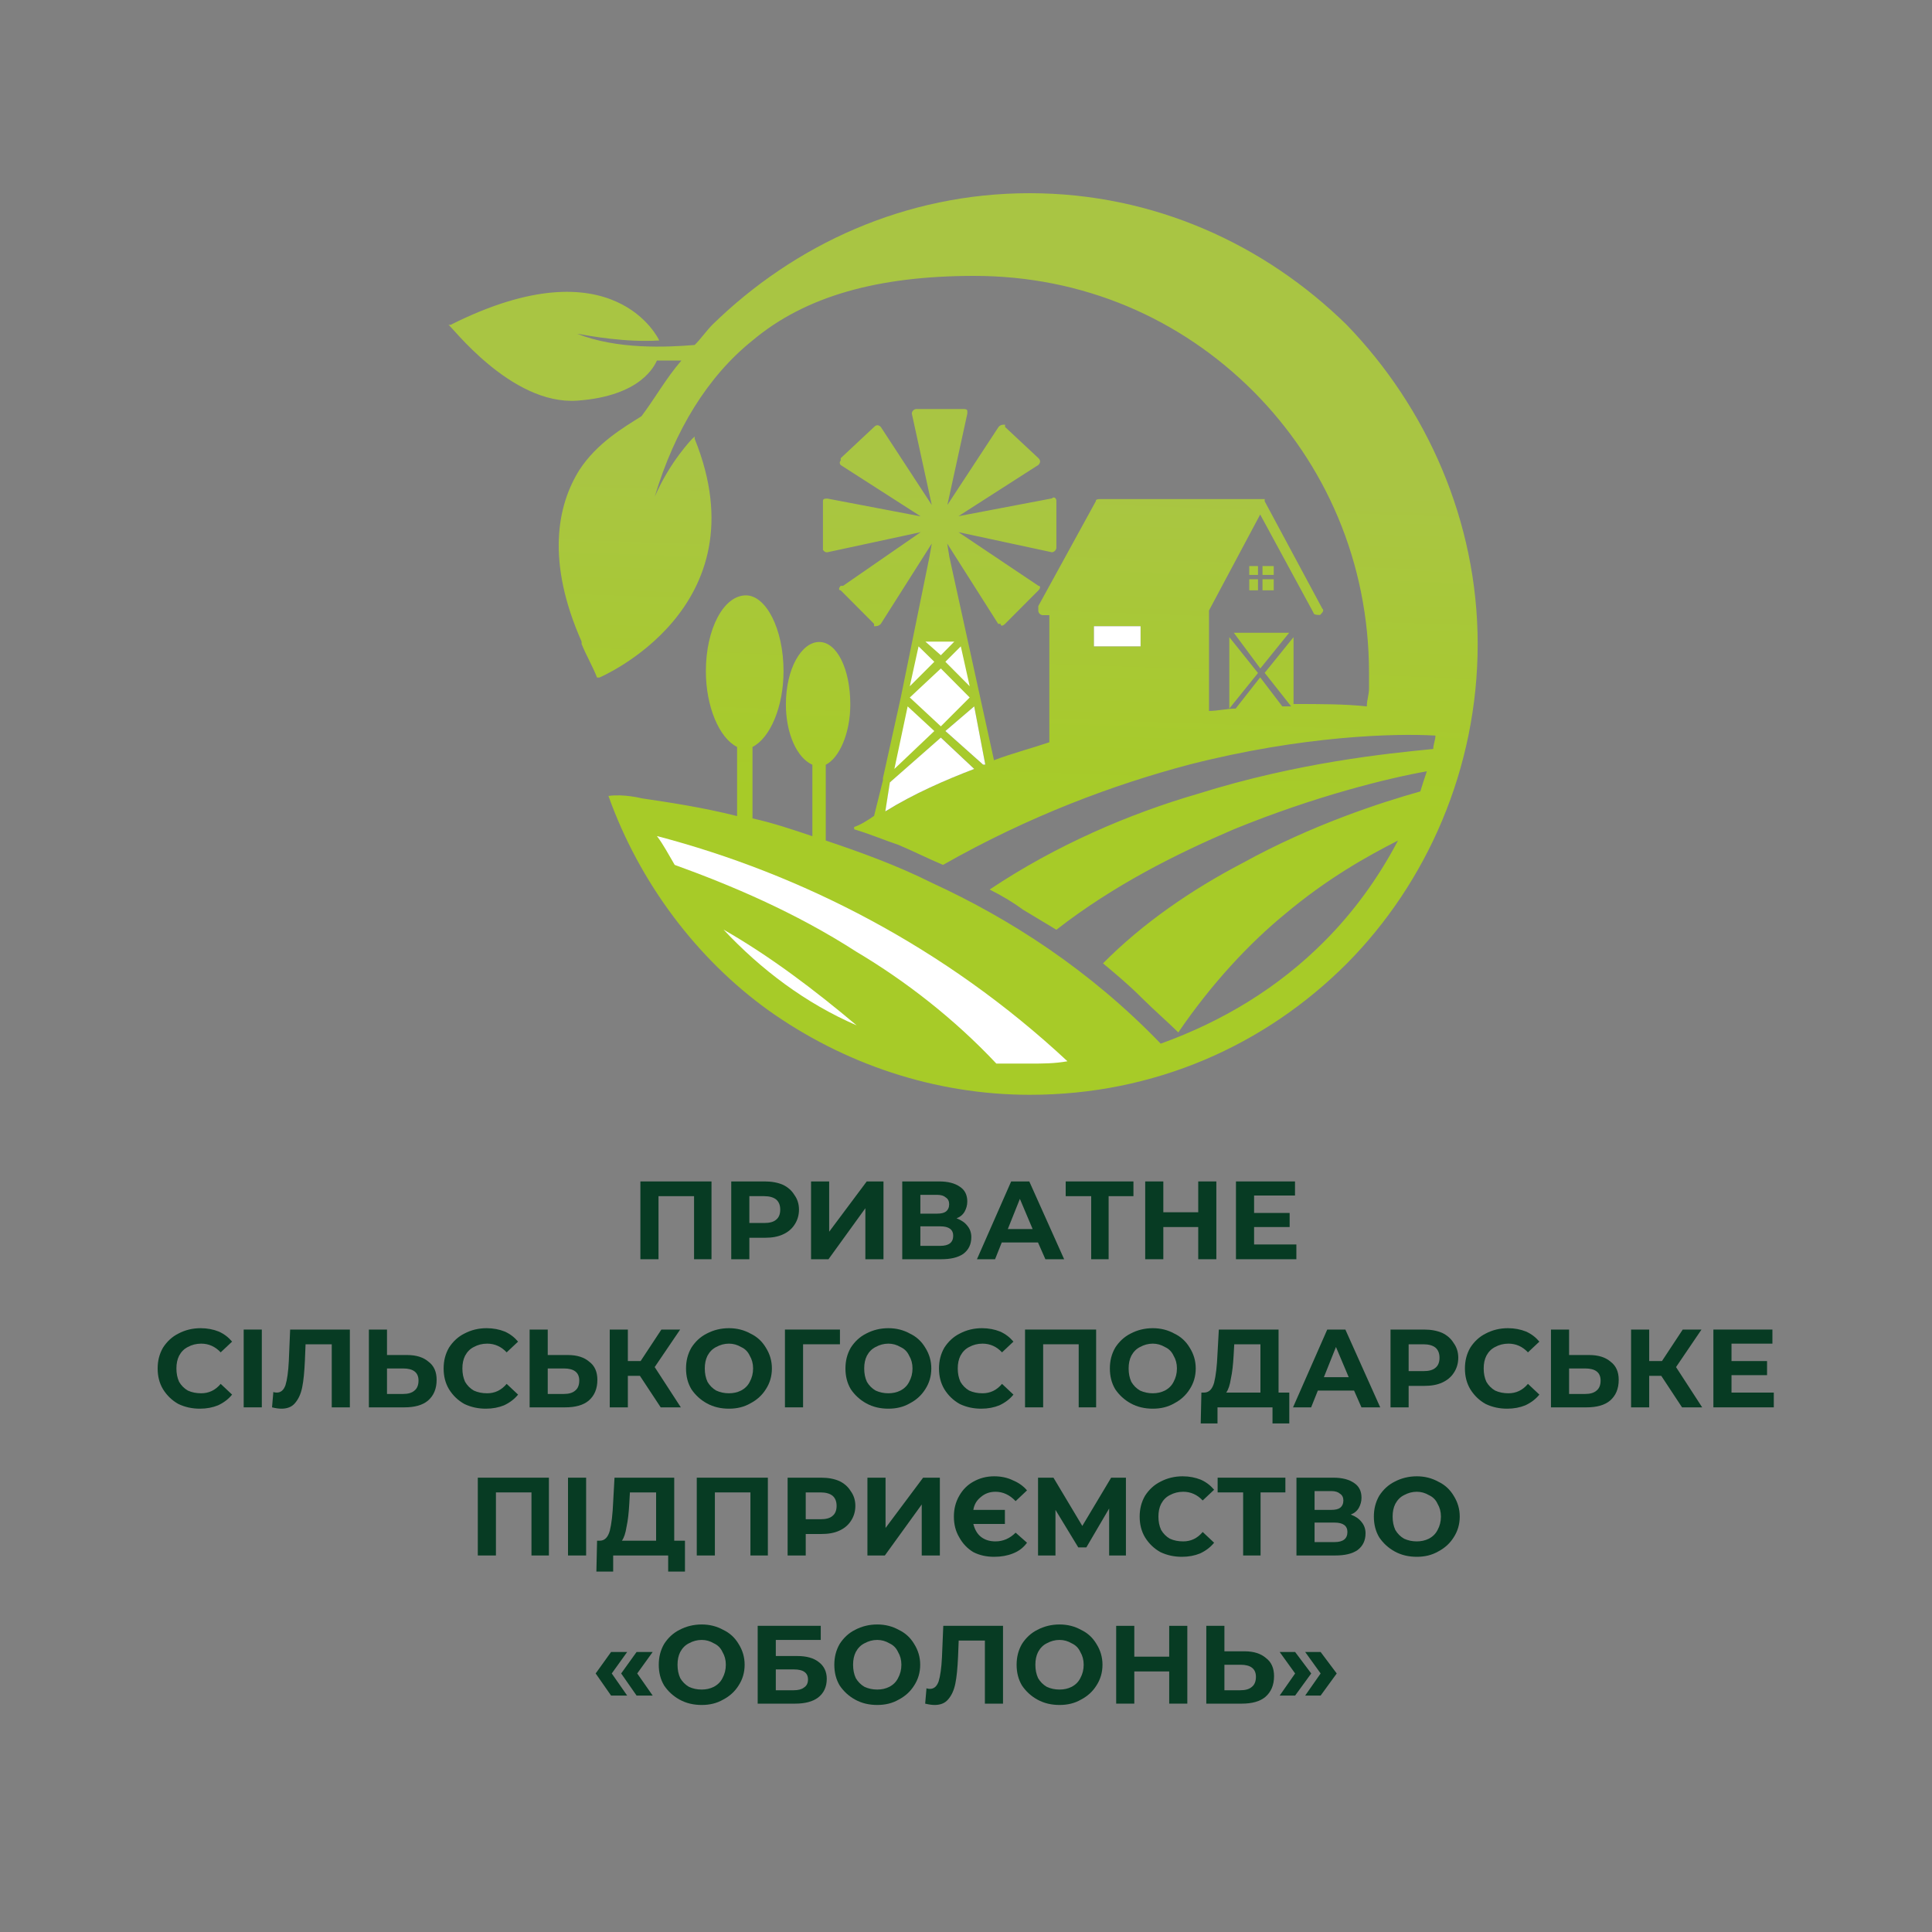 <svg xmlns="http://www.w3.org/2000/svg" xmlns:xlink="http://www.w3.org/1999/xlink" width="60" viewBox="0 0 45 45" height="60" preserveAspectRatio="xMidYMid meet"><rect x="0" y="0" width="45" height="45" fill="#808080" stroke="none"/><defs><g></g><clipPath id="516d877f49"><path d="M 10.43 4.5 L 34.43 4.5 L 34.43 25.5 L 10.43 25.5 Z M 10.43 4.5 " clip-rule="nonzero"></path></clipPath><clipPath id="53e30cd54b"><path d="M 27.699 17.809 C 30.34 17.133 32.504 17.078 33.434 17.133 C 33.434 17.238 33.383 17.34 33.383 17.445 C 32.301 17.551 30.234 17.758 27.906 18.488 C 26.305 18.953 24.598 19.684 23.051 20.719 C 23.363 20.875 23.621 21.035 23.828 21.188 C 24.086 21.344 24.344 21.5 24.605 21.656 C 25.945 20.613 27.395 19.891 28.738 19.316 C 30.648 18.535 32.352 18.121 33.234 17.965 C 33.18 18.121 33.129 18.281 33.082 18.434 C 32.152 18.695 30.551 19.215 28.949 20.098 C 27.758 20.719 26.621 21.5 25.691 22.438 C 26.004 22.699 26.309 22.957 26.57 23.219 C 26.883 23.531 27.188 23.793 27.445 24.047 L 27.445 24.102 L 27.445 24.047 C 28.223 22.906 29.102 21.969 29.926 21.293 C 30.91 20.465 31.84 19.945 32.562 19.578 C 32.098 20.461 31.527 21.242 30.855 21.918 C 29.773 23.008 28.477 23.789 27.035 24.309 C 25.379 22.59 23.52 21.398 21.711 20.566 C 20.887 20.152 20.004 19.836 19.234 19.578 L 19.234 17.812 C 19.547 17.656 19.805 17.082 19.805 16.41 C 19.805 15.578 19.492 14.953 19.082 14.953 C 18.668 14.953 18.305 15.574 18.305 16.41 C 18.305 17.082 18.562 17.656 18.922 17.812 L 18.922 19.477 C 18.457 19.32 17.992 19.164 17.527 19.062 L 17.527 17.398 C 17.938 17.191 18.25 16.461 18.25 15.633 C 18.25 14.645 17.84 13.867 17.375 13.867 C 16.855 13.867 16.441 14.648 16.441 15.633 C 16.441 16.461 16.754 17.191 17.168 17.398 L 17.168 19.008 C 16.344 18.801 15.617 18.695 14.945 18.594 C 14.945 18.594 14.535 18.488 14.172 18.539 C 14.895 20.566 16.238 22.336 17.891 23.527 C 19.645 24.777 21.766 25.5 23.988 25.5 C 26.883 25.5 29.465 24.355 31.379 22.434 C 33.23 20.562 34.418 17.91 34.418 15 C 34.418 12.141 33.23 9.492 31.367 7.566 C 29.461 5.695 26.875 4.5 23.98 4.5 C 21.086 4.5 18.504 5.695 16.59 7.566 C 16.438 7.723 16.332 7.883 16.18 8.035 C 15.508 8.09 14.371 8.141 13.441 7.773 C 13.754 7.828 14.578 7.98 15.355 7.93 C 15.355 7.93 14.32 5.645 10.496 7.566 L 10.445 7.566 C 10.496 7.566 11.895 9.438 13.441 9.332 C 14.941 9.227 15.25 8.504 15.301 8.398 L 15.871 8.398 C 15.512 8.812 15.254 9.281 14.941 9.695 C 14.531 9.953 13.906 10.316 13.496 10.945 C 12.977 11.773 12.719 13.074 13.547 14.945 C 13.547 15 13.547 15 13.547 15 C 13.652 15.262 13.805 15.52 13.906 15.781 L 13.961 15.781 C 13.961 15.781 17.781 14.172 16.18 10.219 L 16.18 10.168 L 16.125 10.219 C 16.125 10.219 15.609 10.742 15.25 11.57 C 15.715 10.012 16.492 8.762 17.523 7.934 C 18.762 6.891 20.465 6.426 22.691 6.426 C 25.223 6.426 27.496 7.414 29.203 9.125 C 30.855 10.789 31.887 13.074 31.887 15.676 C 31.887 15.781 31.887 15.938 31.887 16.035 C 31.887 16.191 31.836 16.297 31.836 16.453 C 31.316 16.398 30.75 16.398 30.129 16.398 L 30.129 14.84 L 29.457 15.672 L 30.074 16.453 C 30.023 16.453 29.922 16.453 29.867 16.453 L 29.352 15.777 L 28.781 16.504 C 28.574 16.504 28.367 16.559 28.16 16.559 L 28.16 14.219 L 29.352 11.984 L 30.594 14.273 C 30.594 14.324 30.699 14.324 30.746 14.324 C 30.797 14.273 30.852 14.219 30.797 14.172 L 29.457 11.676 L 29.457 11.625 L 25.629 11.625 C 25.578 11.625 25.523 11.625 25.523 11.676 L 24.184 14.117 C 24.184 14.172 24.184 14.172 24.184 14.223 C 24.184 14.277 24.234 14.328 24.289 14.328 L 24.441 14.328 L 24.441 17.289 C 23.977 17.445 23.562 17.551 23.152 17.707 L 22.113 12.973 L 22.062 12.66 L 23.25 14.531 C 23.25 14.531 23.25 14.531 23.305 14.531 C 23.305 14.586 23.355 14.586 23.41 14.531 L 24.188 13.75 C 24.238 13.699 24.238 13.645 24.188 13.645 L 22.324 12.395 L 24.5 12.863 C 24.551 12.863 24.605 12.809 24.605 12.758 L 24.605 11.715 C 24.605 11.664 24.605 11.664 24.605 11.664 C 24.605 11.609 24.551 11.555 24.5 11.609 L 22.324 12.023 L 24.188 10.828 C 24.238 10.773 24.238 10.723 24.188 10.672 L 23.41 9.945 C 23.41 9.891 23.41 9.891 23.41 9.891 C 23.355 9.891 23.305 9.891 23.258 9.945 L 22.066 11.762 L 22.531 9.633 C 22.531 9.633 22.531 9.633 22.531 9.578 C 22.531 9.527 22.48 9.527 22.426 9.527 L 21.344 9.527 C 21.289 9.527 21.238 9.578 21.238 9.633 L 21.703 11.762 L 20.516 9.945 C 20.461 9.891 20.41 9.891 20.359 9.945 L 19.582 10.672 C 19.582 10.727 19.582 10.727 19.582 10.727 C 19.531 10.781 19.582 10.832 19.582 10.832 L 21.445 12.027 L 19.273 11.613 C 19.219 11.613 19.168 11.613 19.168 11.668 L 19.168 12.758 C 19.168 12.809 19.168 12.809 19.168 12.809 C 19.219 12.863 19.219 12.863 19.273 12.863 L 21.445 12.395 L 19.637 13.645 C 19.582 13.645 19.582 13.645 19.582 13.645 C 19.531 13.699 19.531 13.75 19.582 13.75 L 20.359 14.531 L 20.359 14.586 C 20.414 14.586 20.465 14.586 20.516 14.531 L 21.703 12.66 L 21.648 12.973 L 20.98 16.25 L 20.566 18.121 L 20.566 18.172 L 20.359 19.004 C 20.207 19.109 20.047 19.211 19.895 19.262 L 19.895 19.316 C 20.254 19.422 20.621 19.578 20.93 19.68 C 21.289 19.832 21.602 19.992 21.965 20.145 C 23.98 19 25.945 18.273 27.699 17.809 Z M 22.949 17.809 L 22.898 17.809 L 22.02 17.027 L 22.691 16.453 Z M 22.691 17.91 C 22.02 18.168 21.297 18.48 20.625 18.898 L 20.73 18.223 L 21.918 17.18 Z M 22.379 15.055 L 22.02 15.414 L 22.59 15.988 Z M 21.914 15.57 L 21.191 16.246 L 21.914 16.918 L 22.586 16.246 Z M 21.762 17.027 L 21.141 16.453 L 20.832 17.91 Z M 21.191 15.984 L 21.762 15.41 L 21.402 15.047 Z M 21.914 15.262 L 22.227 14.945 L 21.555 14.945 Z M 29.301 13.492 L 29.098 13.492 L 29.098 13.75 L 29.301 13.75 Z M 29.668 13.492 L 29.406 13.492 L 29.406 13.75 L 29.668 13.75 Z M 29.301 13.184 L 29.098 13.184 L 29.098 13.391 L 29.301 13.391 Z M 29.668 13.184 L 29.406 13.184 L 29.406 13.391 L 29.668 13.391 Z M 30.027 14.738 L 28.738 14.738 L 29.355 15.57 Z M 28.633 14.84 L 28.633 16.504 L 29.301 15.676 Z M 25.48 14.586 L 26.566 14.586 L 26.566 15.055 L 25.48 15.055 Z M 15.301 19.465 C 15.457 19.672 15.562 19.883 15.715 20.141 C 17.004 20.609 18.504 21.23 19.953 22.168 C 21.09 22.844 22.227 23.727 23.207 24.766 C 23.469 24.766 23.727 24.766 23.984 24.766 C 24.297 24.766 24.555 24.766 24.863 24.715 C 23.414 23.363 21.918 22.32 20.469 21.547 C 18.559 20.453 16.75 19.832 15.301 19.465 Z M 16.852 21.652 C 17.316 22.117 17.781 22.586 18.297 22.949 C 18.816 23.309 19.383 23.625 19.953 23.883 C 19.488 23.469 19.023 23.102 18.504 22.742 C 17.938 22.328 17.367 21.965 16.852 21.652 Z M 16.852 21.652 " clip-rule="nonzero"></path></clipPath><linearGradient x1="1246.187" gradientTransform="matrix(0.007, 0, 0, -0.007, 13.2, 0.418)" y1="-3616.488" x2="1353.83" gradientUnits="userSpaceOnUse" y2="-521.07" id="f976eed2c3"><stop stop-opacity="1" stop-color="rgb(65.5%, 79.599%, 15.7%)" offset="0"></stop><stop stop-opacity="1" stop-color="rgb(65.5%, 79.599%, 15.7%)" offset="0.038"></stop><stop stop-opacity="1" stop-color="rgb(65.5%, 79.599%, 15.7%)" offset="0.25"></stop><stop stop-opacity="1" stop-color="rgb(65.5%, 79.599%, 15.7%)" offset="0.312"></stop><stop stop-opacity="1" stop-color="rgb(65.5%, 79.599%, 15.7%)" offset="0.328"></stop><stop stop-opacity="1" stop-color="rgb(65.508%, 79.576%, 15.8%)" offset="0.336"></stop><stop stop-opacity="1" stop-color="rgb(65.524%, 79.529%, 16.023%)" offset="0.344"></stop><stop stop-opacity="1" stop-color="rgb(65.543%, 79.475%, 16.266%)" offset="0.352"></stop><stop stop-opacity="1" stop-color="rgb(65.561%, 79.422%, 16.51%)" offset="0.359"></stop><stop stop-opacity="1" stop-color="rgb(65.579%, 79.37%, 16.754%)" offset="0.367"></stop><stop stop-opacity="1" stop-color="rgb(65.598%, 79.317%, 16.997%)" offset="0.375"></stop><stop stop-opacity="1" stop-color="rgb(65.616%, 79.265%, 17.241%)" offset="0.383"></stop><stop stop-opacity="1" stop-color="rgb(65.634%, 79.211%, 17.485%)" offset="0.391"></stop><stop stop-opacity="1" stop-color="rgb(65.652%, 79.158%, 17.728%)" offset="0.398"></stop><stop stop-opacity="1" stop-color="rgb(65.671%, 79.106%, 17.972%)" offset="0.406"></stop><stop stop-opacity="1" stop-color="rgb(65.689%, 79.053%, 18.216%)" offset="0.414"></stop><stop stop-opacity="1" stop-color="rgb(65.707%, 78.999%, 18.46%)" offset="0.422"></stop><stop stop-opacity="1" stop-color="rgb(65.726%, 78.947%, 18.703%)" offset="0.43"></stop><stop stop-opacity="1" stop-color="rgb(65.744%, 78.894%, 18.947%)" offset="0.438"></stop><stop stop-opacity="1" stop-color="rgb(65.762%, 78.841%, 19.191%)" offset="0.445"></stop><stop stop-opacity="1" stop-color="rgb(65.781%, 78.789%, 19.434%)" offset="0.453"></stop><stop stop-opacity="1" stop-color="rgb(65.799%, 78.735%, 19.678%)" offset="0.461"></stop><stop stop-opacity="1" stop-color="rgb(65.817%, 78.682%, 19.922%)" offset="0.469"></stop><stop stop-opacity="1" stop-color="rgb(65.836%, 78.63%, 20.164%)" offset="0.477"></stop><stop stop-opacity="1" stop-color="rgb(65.854%, 78.577%, 20.409%)" offset="0.484"></stop><stop stop-opacity="1" stop-color="rgb(65.874%, 78.523%, 20.653%)" offset="0.492"></stop><stop stop-opacity="1" stop-color="rgb(65.892%, 78.471%, 20.895%)" offset="0.5"></stop><stop stop-opacity="1" stop-color="rgb(65.91%, 78.418%, 21.14%)" offset="0.508"></stop><stop stop-opacity="1" stop-color="rgb(65.929%, 78.366%, 21.384%)" offset="0.516"></stop><stop stop-opacity="1" stop-color="rgb(65.947%, 78.313%, 21.626%)" offset="0.523"></stop><stop stop-opacity="1" stop-color="rgb(65.965%, 78.259%, 21.87%)" offset="0.531"></stop><stop stop-opacity="1" stop-color="rgb(65.984%, 78.207%, 22.115%)" offset="0.539"></stop><stop stop-opacity="1" stop-color="rgb(66.002%, 78.154%, 22.357%)" offset="0.547"></stop><stop stop-opacity="1" stop-color="rgb(66.02%, 78.101%, 22.601%)" offset="0.555"></stop><stop stop-opacity="1" stop-color="rgb(66.039%, 78.049%, 22.845%)" offset="0.562"></stop><stop stop-opacity="1" stop-color="rgb(66.057%, 77.995%, 23.09%)" offset="0.57"></stop><stop stop-opacity="1" stop-color="rgb(66.075%, 77.942%, 23.332%)" offset="0.578"></stop><stop stop-opacity="1" stop-color="rgb(66.093%, 77.89%, 23.576%)" offset="0.586"></stop><stop stop-opacity="1" stop-color="rgb(66.112%, 77.837%, 23.82%)" offset="0.594"></stop><stop stop-opacity="1" stop-color="rgb(66.13%, 77.783%, 24.063%)" offset="0.602"></stop><stop stop-opacity="1" stop-color="rgb(66.148%, 77.731%, 24.307%)" offset="0.609"></stop><stop stop-opacity="1" stop-color="rgb(66.167%, 77.678%, 24.551%)" offset="0.617"></stop><stop stop-opacity="1" stop-color="rgb(66.185%, 77.625%, 24.794%)" offset="0.625"></stop><stop stop-opacity="1" stop-color="rgb(66.203%, 77.573%, 25.038%)" offset="0.633"></stop><stop stop-opacity="1" stop-color="rgb(66.223%, 77.519%, 25.282%)" offset="0.641"></stop><stop stop-opacity="1" stop-color="rgb(66.241%, 77.467%, 25.525%)" offset="0.648"></stop><stop stop-opacity="1" stop-color="rgb(66.26%, 77.414%, 25.769%)" offset="0.656"></stop><stop stop-opacity="1" stop-color="rgb(66.278%, 77.361%, 26.013%)" offset="0.664"></stop><stop stop-opacity="1" stop-color="rgb(66.293%, 77.316%, 26.216%)" offset="0.672"></stop><stop stop-opacity="1" stop-color="rgb(66.299%, 77.299%, 26.299%)" offset="0.688"></stop><stop stop-opacity="1" stop-color="rgb(66.299%, 77.299%, 26.299%)" offset="0.75"></stop><stop stop-opacity="1" stop-color="rgb(66.299%, 77.299%, 26.299%)" offset="0.962"></stop><stop stop-opacity="1" stop-color="rgb(66.299%, 77.299%, 26.299%)" offset="1"></stop></linearGradient></defs><g clip-path="url(#516d877f49)"><g clip-path="url(#53e30cd54b)"><path fill="url(#f976eed2c3)" d="M 10.445 25.5 L 10.445 4.5 L 34.418 4.5 L 34.418 25.5 Z M 10.445 25.5 " fill-rule="nonzero"></path></g></g><path fill="#ffffff" d="M 16.852 21.652 C 17.727 22.586 18.762 23.367 19.953 23.883 C 18.969 23.055 17.938 22.273 16.852 21.652 Z M 16.852 21.652 " fill-opacity="1" fill-rule="nonzero"></path><path fill="#ffffff" d="M 19.953 22.172 C 21.09 22.848 22.227 23.73 23.207 24.773 C 23.469 24.773 23.727 24.773 23.984 24.773 C 24.297 24.773 24.555 24.773 24.863 24.719 C 22.02 22.066 18.664 20.355 15.301 19.473 C 15.457 19.68 15.562 19.887 15.715 20.145 C 17.008 20.613 18.504 21.238 19.953 22.172 Z M 19.953 22.172 " fill-opacity="1" fill-rule="nonzero"></path><path fill="#ffffff" d="M 21.914 16.918 L 22.586 16.246 L 21.914 15.57 L 21.191 16.246 Z M 21.914 16.918 " fill-opacity="1" fill-rule="nonzero"></path><path fill="#ffffff" d="M 21.914 15.262 L 22.227 14.945 L 21.555 14.945 Z M 21.914 15.262 " fill-opacity="1" fill-rule="nonzero"></path><path fill="#ffffff" d="M 21.762 15.414 L 21.395 15.055 L 21.191 15.984 Z M 21.762 15.414 " fill-opacity="1" fill-rule="nonzero"></path><path fill="#ffffff" d="M 22.02 15.414 L 22.586 15.984 L 22.379 15.055 Z M 22.02 15.414 " fill-opacity="1" fill-rule="nonzero"></path><path fill="#ffffff" d="M 22.691 16.453 L 22.02 17.027 L 22.898 17.809 L 22.949 17.809 Z M 22.691 16.453 " fill-opacity="1" fill-rule="nonzero"></path><path fill="#ffffff" d="M 22.691 17.91 L 21.914 17.18 L 20.727 18.223 L 20.621 18.898 C 21.297 18.48 22.02 18.168 22.691 17.91 Z M 22.691 17.91 " fill-opacity="1" fill-rule="nonzero"></path><path fill="#ffffff" d="M 20.832 17.91 L 21.762 17.027 L 21.141 16.453 Z M 20.832 17.91 " fill-opacity="1" fill-rule="nonzero"></path><path fill="#ffffff" d="M 25.48 14.586 L 25.48 15.055 L 26.566 15.055 L 26.566 14.586 Z M 25.48 14.586 " fill-opacity="1" fill-rule="nonzero"></path><g fill="#073b23" fill-opacity="1"><g transform="translate(14.697, 29.33)"><g><path d="M 1.875 -1.812 L 1.875 0 L 1.469 0 L 1.469 -1.469 L 0.641 -1.469 L 0.641 0 L 0.219 0 L 0.219 -1.812 Z M 1.875 -1.812 "></path></g></g></g><g fill="#073b23" fill-opacity="1"><g transform="translate(16.798, 29.33)"><g><path d="M 1.016 -1.812 C 1.18 -1.812 1.32 -1.785 1.438 -1.734 C 1.551 -1.68 1.641 -1.602 1.703 -1.5 C 1.773 -1.406 1.812 -1.289 1.812 -1.156 C 1.812 -1.02 1.773 -0.898 1.703 -0.797 C 1.641 -0.703 1.551 -0.629 1.438 -0.578 C 1.32 -0.523 1.18 -0.5 1.016 -0.5 L 0.656 -0.5 L 0.656 0 L 0.234 0 L 0.234 -1.812 Z M 1 -0.844 C 1.125 -0.844 1.219 -0.867 1.281 -0.922 C 1.344 -0.973 1.375 -1.051 1.375 -1.156 C 1.375 -1.258 1.344 -1.336 1.281 -1.391 C 1.219 -1.441 1.125 -1.469 1 -1.469 L 0.656 -1.469 L 0.656 -0.844 Z M 1 -0.844 "></path></g></g></g><g fill="#073b23" fill-opacity="1"><g transform="translate(18.672, 29.33)"><g><path d="M 0.219 -1.812 L 0.641 -1.812 L 0.641 -0.641 L 1.516 -1.812 L 1.906 -1.812 L 1.906 0 L 1.484 0 L 1.484 -1.188 L 0.625 0 L 0.219 0 Z M 0.219 -1.812 "></path></g></g></g><g fill="#073b23" fill-opacity="1"><g transform="translate(20.796, 29.33)"><g><path d="M 1.484 -0.953 C 1.598 -0.91 1.68 -0.852 1.734 -0.781 C 1.797 -0.707 1.828 -0.617 1.828 -0.516 C 1.828 -0.348 1.766 -0.219 1.641 -0.125 C 1.516 -0.039 1.344 0 1.125 0 L 0.219 0 L 0.219 -1.812 L 1.078 -1.812 C 1.285 -1.812 1.445 -1.77 1.562 -1.688 C 1.676 -1.613 1.734 -1.5 1.734 -1.344 C 1.734 -1.258 1.711 -1.18 1.672 -1.109 C 1.629 -1.035 1.566 -0.984 1.484 -0.953 Z M 0.641 -1.062 L 1.031 -1.062 C 1.125 -1.062 1.191 -1.078 1.234 -1.109 C 1.285 -1.148 1.312 -1.207 1.312 -1.281 C 1.312 -1.352 1.285 -1.406 1.234 -1.438 C 1.191 -1.477 1.125 -1.5 1.031 -1.5 L 0.641 -1.5 Z M 1.109 -0.312 C 1.305 -0.312 1.406 -0.391 1.406 -0.547 C 1.406 -0.691 1.305 -0.766 1.109 -0.766 L 0.641 -0.766 L 0.641 -0.312 Z M 1.109 -0.312 "></path></g></g></g><g fill="#073b23" fill-opacity="1"><g transform="translate(22.724, 29.33)"><g><path d="M 1.453 -0.391 L 0.609 -0.391 L 0.453 0 L 0.031 0 L 0.828 -1.812 L 1.25 -1.812 L 2.062 0 L 1.625 0 Z M 1.328 -0.703 L 1.031 -1.406 L 0.75 -0.703 Z M 1.328 -0.703 "></path></g></g></g><g fill="#073b23" fill-opacity="1"><g transform="translate(24.791, 29.33)"><g><path d="M 1.609 -1.469 L 1.031 -1.469 L 1.031 0 L 0.625 0 L 0.625 -1.469 L 0.031 -1.469 L 0.031 -1.812 L 1.609 -1.812 Z M 1.609 -1.469 "></path></g></g></g><g fill="#073b23" fill-opacity="1"><g transform="translate(26.44, 29.33)"><g><path d="M 1.891 -1.812 L 1.891 0 L 1.469 0 L 1.469 -0.75 L 0.656 -0.75 L 0.656 0 L 0.234 0 L 0.234 -1.812 L 0.656 -1.812 L 0.656 -1.094 L 1.469 -1.094 L 1.469 -1.812 Z M 1.891 -1.812 "></path></g></g></g><g fill="#073b23" fill-opacity="1"><g transform="translate(28.554, 29.33)"><g><path d="M 1.641 -0.344 L 1.641 0 L 0.234 0 L 0.234 -1.812 L 1.609 -1.812 L 1.609 -1.484 L 0.656 -1.484 L 0.656 -1.078 L 1.484 -1.078 L 1.484 -0.75 L 0.656 -0.75 L 0.656 -0.344 Z M 1.641 -0.344 "></path></g></g></g><g fill="#073b23" fill-opacity="1"><g transform="translate(3.578, 32.78)"><g><path d="M 1.078 0.031 C 0.898 0.031 0.734 -0.004 0.578 -0.078 C 0.43 -0.16 0.312 -0.273 0.219 -0.422 C 0.133 -0.566 0.094 -0.727 0.094 -0.906 C 0.094 -1.082 0.133 -1.242 0.219 -1.391 C 0.312 -1.535 0.43 -1.645 0.578 -1.719 C 0.734 -1.801 0.906 -1.844 1.094 -1.844 C 1.25 -1.844 1.391 -1.816 1.516 -1.766 C 1.641 -1.711 1.742 -1.633 1.828 -1.531 L 1.562 -1.281 C 1.438 -1.414 1.285 -1.484 1.109 -1.484 C 0.992 -1.484 0.891 -1.457 0.797 -1.406 C 0.711 -1.363 0.645 -1.297 0.594 -1.203 C 0.551 -1.117 0.531 -1.02 0.531 -0.906 C 0.531 -0.789 0.551 -0.688 0.594 -0.594 C 0.645 -0.508 0.711 -0.441 0.797 -0.391 C 0.891 -0.348 0.992 -0.328 1.109 -0.328 C 1.285 -0.328 1.438 -0.398 1.562 -0.547 L 1.828 -0.297 C 1.742 -0.191 1.633 -0.109 1.5 -0.047 C 1.375 0.004 1.234 0.031 1.078 0.031 Z M 1.078 0.031 "></path></g></g></g><g fill="#073b23" fill-opacity="1"><g transform="translate(5.457, 32.78)"><g><path d="M 0.219 -1.812 L 0.641 -1.812 L 0.641 0 L 0.219 0 Z M 0.219 -1.812 "></path></g></g></g><g fill="#073b23" fill-opacity="1"><g transform="translate(6.305, 32.78)"><g><path d="M 1.844 -1.812 L 1.844 0 L 1.422 0 L 1.422 -1.469 L 0.812 -1.469 L 0.797 -1.094 C 0.785 -0.832 0.766 -0.625 0.734 -0.469 C 0.703 -0.312 0.645 -0.188 0.562 -0.094 C 0.488 -0.008 0.383 0.031 0.25 0.031 C 0.188 0.031 0.113 0.02 0.031 0 L 0.062 -0.359 C 0.082 -0.348 0.109 -0.344 0.141 -0.344 C 0.234 -0.344 0.301 -0.398 0.344 -0.516 C 0.383 -0.641 0.41 -0.828 0.422 -1.078 L 0.453 -1.812 Z M 1.844 -1.812 "></path></g></g></g><g fill="#073b23" fill-opacity="1"><g transform="translate(8.373, 32.78)"><g><path d="M 1.109 -1.219 C 1.328 -1.219 1.492 -1.164 1.609 -1.062 C 1.734 -0.969 1.797 -0.828 1.797 -0.641 C 1.797 -0.43 1.727 -0.27 1.594 -0.156 C 1.469 -0.051 1.285 0 1.047 0 L 0.219 0 L 0.219 -1.812 L 0.641 -1.812 L 0.641 -1.219 Z M 1.016 -0.312 C 1.129 -0.312 1.219 -0.336 1.281 -0.391 C 1.344 -0.441 1.375 -0.52 1.375 -0.625 C 1.375 -0.812 1.254 -0.906 1.016 -0.906 L 0.641 -0.906 L 0.641 -0.312 Z M 1.016 -0.312 "></path></g></g></g><g fill="#073b23" fill-opacity="1"><g transform="translate(10.239, 32.78)"><g><path d="M 1.078 0.031 C 0.898 0.031 0.734 -0.004 0.578 -0.078 C 0.43 -0.16 0.312 -0.273 0.219 -0.422 C 0.133 -0.566 0.094 -0.727 0.094 -0.906 C 0.094 -1.082 0.133 -1.242 0.219 -1.391 C 0.312 -1.535 0.43 -1.645 0.578 -1.719 C 0.734 -1.801 0.906 -1.844 1.094 -1.844 C 1.25 -1.844 1.391 -1.816 1.516 -1.766 C 1.641 -1.711 1.742 -1.633 1.828 -1.531 L 1.562 -1.281 C 1.438 -1.414 1.285 -1.484 1.109 -1.484 C 0.992 -1.484 0.891 -1.457 0.797 -1.406 C 0.711 -1.363 0.645 -1.297 0.594 -1.203 C 0.551 -1.117 0.531 -1.02 0.531 -0.906 C 0.531 -0.789 0.551 -0.688 0.594 -0.594 C 0.645 -0.508 0.711 -0.441 0.797 -0.391 C 0.891 -0.348 0.992 -0.328 1.109 -0.328 C 1.285 -0.328 1.438 -0.398 1.562 -0.547 L 1.828 -0.297 C 1.742 -0.191 1.633 -0.109 1.5 -0.047 C 1.375 0.004 1.234 0.031 1.078 0.031 Z M 1.078 0.031 "></path></g></g></g><g fill="#073b23" fill-opacity="1"><g transform="translate(12.117, 32.78)"><g><path d="M 1.109 -1.219 C 1.328 -1.219 1.492 -1.164 1.609 -1.062 C 1.734 -0.969 1.797 -0.828 1.797 -0.641 C 1.797 -0.43 1.727 -0.27 1.594 -0.156 C 1.469 -0.051 1.285 0 1.047 0 L 0.219 0 L 0.219 -1.812 L 0.641 -1.812 L 0.641 -1.219 Z M 1.016 -0.312 C 1.129 -0.312 1.219 -0.336 1.281 -0.391 C 1.344 -0.441 1.375 -0.52 1.375 -0.625 C 1.375 -0.812 1.254 -0.906 1.016 -0.906 L 0.641 -0.906 L 0.641 -0.312 Z M 1.016 -0.312 "></path></g></g></g><g fill="#073b23" fill-opacity="1"><g transform="translate(13.983, 32.78)"><g><path d="M 0.922 -0.734 L 0.641 -0.734 L 0.641 0 L 0.219 0 L 0.219 -1.812 L 0.641 -1.812 L 0.641 -1.078 L 0.938 -1.078 L 1.422 -1.812 L 1.859 -1.812 L 1.266 -0.938 L 1.875 0 L 1.406 0 Z M 0.922 -0.734 "></path></g></g></g><g fill="#073b23" fill-opacity="1"><g transform="translate(15.885, 32.78)"><g><path d="M 1.094 0.031 C 0.906 0.031 0.734 -0.008 0.578 -0.094 C 0.43 -0.176 0.312 -0.285 0.219 -0.422 C 0.133 -0.566 0.094 -0.727 0.094 -0.906 C 0.094 -1.082 0.133 -1.242 0.219 -1.391 C 0.312 -1.535 0.43 -1.645 0.578 -1.719 C 0.734 -1.801 0.906 -1.844 1.094 -1.844 C 1.281 -1.844 1.445 -1.801 1.594 -1.719 C 1.75 -1.645 1.867 -1.535 1.953 -1.391 C 2.047 -1.242 2.094 -1.082 2.094 -0.906 C 2.094 -0.727 2.047 -0.566 1.953 -0.422 C 1.867 -0.285 1.75 -0.176 1.594 -0.094 C 1.445 -0.008 1.281 0.031 1.094 0.031 Z M 1.094 -0.328 C 1.195 -0.328 1.289 -0.348 1.375 -0.391 C 1.469 -0.441 1.535 -0.508 1.578 -0.594 C 1.629 -0.688 1.656 -0.789 1.656 -0.906 C 1.656 -1.02 1.629 -1.117 1.578 -1.203 C 1.535 -1.297 1.469 -1.363 1.375 -1.406 C 1.289 -1.457 1.195 -1.484 1.094 -1.484 C 0.988 -1.484 0.891 -1.457 0.797 -1.406 C 0.711 -1.363 0.645 -1.297 0.594 -1.203 C 0.551 -1.117 0.531 -1.02 0.531 -0.906 C 0.531 -0.789 0.551 -0.688 0.594 -0.594 C 0.645 -0.508 0.711 -0.441 0.797 -0.391 C 0.891 -0.348 0.988 -0.328 1.094 -0.328 Z M 1.094 -0.328 "></path></g></g></g><g fill="#073b23" fill-opacity="1"><g transform="translate(18.064, 32.78)"><g><path d="M 1.5 -1.469 L 0.641 -1.469 L 0.641 0 L 0.219 0 L 0.219 -1.812 L 1.5 -1.812 Z M 1.5 -1.469 "></path></g></g></g><g fill="#073b23" fill-opacity="1"><g transform="translate(19.598, 32.78)"><g><path d="M 1.094 0.031 C 0.906 0.031 0.734 -0.008 0.578 -0.094 C 0.43 -0.176 0.312 -0.285 0.219 -0.422 C 0.133 -0.566 0.094 -0.727 0.094 -0.906 C 0.094 -1.082 0.133 -1.242 0.219 -1.391 C 0.312 -1.535 0.43 -1.645 0.578 -1.719 C 0.734 -1.801 0.906 -1.844 1.094 -1.844 C 1.281 -1.844 1.445 -1.801 1.594 -1.719 C 1.75 -1.645 1.867 -1.535 1.953 -1.391 C 2.047 -1.242 2.094 -1.082 2.094 -0.906 C 2.094 -0.727 2.047 -0.566 1.953 -0.422 C 1.867 -0.285 1.75 -0.176 1.594 -0.094 C 1.445 -0.008 1.281 0.031 1.094 0.031 Z M 1.094 -0.328 C 1.195 -0.328 1.289 -0.348 1.375 -0.391 C 1.469 -0.441 1.535 -0.508 1.578 -0.594 C 1.629 -0.688 1.656 -0.789 1.656 -0.906 C 1.656 -1.02 1.629 -1.117 1.578 -1.203 C 1.535 -1.297 1.469 -1.363 1.375 -1.406 C 1.289 -1.457 1.195 -1.484 1.094 -1.484 C 0.988 -1.484 0.891 -1.457 0.797 -1.406 C 0.711 -1.363 0.645 -1.297 0.594 -1.203 C 0.551 -1.117 0.531 -1.02 0.531 -0.906 C 0.531 -0.789 0.551 -0.688 0.594 -0.594 C 0.645 -0.508 0.711 -0.441 0.797 -0.391 C 0.891 -0.348 0.988 -0.328 1.094 -0.328 Z M 1.094 -0.328 "></path></g></g></g><g fill="#073b23" fill-opacity="1"><g transform="translate(21.777, 32.78)"><g><path d="M 1.078 0.031 C 0.898 0.031 0.734 -0.004 0.578 -0.078 C 0.43 -0.16 0.312 -0.273 0.219 -0.422 C 0.133 -0.566 0.094 -0.727 0.094 -0.906 C 0.094 -1.082 0.133 -1.242 0.219 -1.391 C 0.312 -1.535 0.43 -1.645 0.578 -1.719 C 0.734 -1.801 0.906 -1.844 1.094 -1.844 C 1.25 -1.844 1.391 -1.816 1.516 -1.766 C 1.641 -1.711 1.742 -1.633 1.828 -1.531 L 1.562 -1.281 C 1.438 -1.414 1.285 -1.484 1.109 -1.484 C 0.992 -1.484 0.891 -1.457 0.797 -1.406 C 0.711 -1.363 0.645 -1.297 0.594 -1.203 C 0.551 -1.117 0.531 -1.02 0.531 -0.906 C 0.531 -0.789 0.551 -0.688 0.594 -0.594 C 0.645 -0.508 0.711 -0.441 0.797 -0.391 C 0.891 -0.348 0.992 -0.328 1.109 -0.328 C 1.285 -0.328 1.438 -0.398 1.562 -0.547 L 1.828 -0.297 C 1.742 -0.191 1.633 -0.109 1.5 -0.047 C 1.375 0.004 1.234 0.031 1.078 0.031 Z M 1.078 0.031 "></path></g></g></g><g fill="#073b23" fill-opacity="1"><g transform="translate(23.656, 32.78)"><g><path d="M 1.875 -1.812 L 1.875 0 L 1.469 0 L 1.469 -1.469 L 0.641 -1.469 L 0.641 0 L 0.219 0 L 0.219 -1.812 Z M 1.875 -1.812 "></path></g></g></g><g fill="#073b23" fill-opacity="1"><g transform="translate(25.757, 32.78)"><g><path d="M 1.094 0.031 C 0.906 0.031 0.734 -0.008 0.578 -0.094 C 0.43 -0.176 0.312 -0.285 0.219 -0.422 C 0.133 -0.566 0.094 -0.727 0.094 -0.906 C 0.094 -1.082 0.133 -1.242 0.219 -1.391 C 0.312 -1.535 0.43 -1.645 0.578 -1.719 C 0.734 -1.801 0.906 -1.844 1.094 -1.844 C 1.281 -1.844 1.445 -1.801 1.594 -1.719 C 1.75 -1.645 1.867 -1.535 1.953 -1.391 C 2.047 -1.242 2.094 -1.082 2.094 -0.906 C 2.094 -0.727 2.047 -0.566 1.953 -0.422 C 1.867 -0.285 1.75 -0.176 1.594 -0.094 C 1.445 -0.008 1.281 0.031 1.094 0.031 Z M 1.094 -0.328 C 1.195 -0.328 1.289 -0.348 1.375 -0.391 C 1.469 -0.441 1.535 -0.508 1.578 -0.594 C 1.629 -0.688 1.656 -0.789 1.656 -0.906 C 1.656 -1.02 1.629 -1.117 1.578 -1.203 C 1.535 -1.297 1.469 -1.363 1.375 -1.406 C 1.289 -1.457 1.195 -1.484 1.094 -1.484 C 0.988 -1.484 0.891 -1.457 0.797 -1.406 C 0.711 -1.363 0.645 -1.297 0.594 -1.203 C 0.551 -1.117 0.531 -1.02 0.531 -0.906 C 0.531 -0.789 0.551 -0.688 0.594 -0.594 C 0.645 -0.508 0.711 -0.441 0.797 -0.391 C 0.891 -0.348 0.988 -0.328 1.094 -0.328 Z M 1.094 -0.328 "></path></g></g></g><g fill="#073b23" fill-opacity="1"><g transform="translate(27.936, 32.78)"><g><path d="M 2.094 -0.344 L 2.094 0.375 L 1.703 0.375 L 1.703 0 L 0.422 0 L 0.422 0.375 L 0.031 0.375 L 0.047 -0.344 L 0.109 -0.344 C 0.223 -0.344 0.301 -0.422 0.344 -0.578 C 0.383 -0.734 0.41 -0.957 0.422 -1.25 L 0.453 -1.812 L 1.844 -1.812 L 1.844 -0.344 Z M 0.797 -1.203 C 0.785 -0.992 0.766 -0.816 0.734 -0.672 C 0.711 -0.523 0.676 -0.414 0.625 -0.344 L 1.422 -0.344 L 1.422 -1.469 L 0.812 -1.469 Z M 0.797 -1.203 "></path></g></g></g><g fill="#073b23" fill-opacity="1"><g transform="translate(30.086, 32.78)"><g><path d="M 1.453 -0.391 L 0.609 -0.391 L 0.453 0 L 0.031 0 L 0.828 -1.812 L 1.25 -1.812 L 2.062 0 L 1.625 0 Z M 1.328 -0.703 L 1.031 -1.406 L 0.75 -0.703 Z M 1.328 -0.703 "></path></g></g></g><g fill="#073b23" fill-opacity="1"><g transform="translate(32.154, 32.78)"><g><path d="M 1.016 -1.812 C 1.18 -1.812 1.32 -1.785 1.438 -1.734 C 1.551 -1.68 1.641 -1.602 1.703 -1.5 C 1.773 -1.406 1.812 -1.289 1.812 -1.156 C 1.812 -1.02 1.773 -0.898 1.703 -0.797 C 1.641 -0.703 1.551 -0.629 1.438 -0.578 C 1.32 -0.523 1.18 -0.5 1.016 -0.5 L 0.656 -0.5 L 0.656 0 L 0.234 0 L 0.234 -1.812 Z M 1 -0.844 C 1.125 -0.844 1.219 -0.867 1.281 -0.922 C 1.344 -0.973 1.375 -1.051 1.375 -1.156 C 1.375 -1.258 1.344 -1.336 1.281 -1.391 C 1.219 -1.441 1.125 -1.469 1 -1.469 L 0.656 -1.469 L 0.656 -0.844 Z M 1 -0.844 "></path></g></g></g><g fill="#073b23" fill-opacity="1"><g transform="translate(34.027, 32.78)"><g><path d="M 1.078 0.031 C 0.898 0.031 0.734 -0.004 0.578 -0.078 C 0.43 -0.16 0.312 -0.273 0.219 -0.422 C 0.133 -0.566 0.094 -0.727 0.094 -0.906 C 0.094 -1.082 0.133 -1.242 0.219 -1.391 C 0.312 -1.535 0.43 -1.645 0.578 -1.719 C 0.734 -1.801 0.906 -1.844 1.094 -1.844 C 1.25 -1.844 1.391 -1.816 1.516 -1.766 C 1.641 -1.711 1.742 -1.633 1.828 -1.531 L 1.562 -1.281 C 1.438 -1.414 1.285 -1.484 1.109 -1.484 C 0.992 -1.484 0.891 -1.457 0.797 -1.406 C 0.711 -1.363 0.645 -1.297 0.594 -1.203 C 0.551 -1.117 0.531 -1.02 0.531 -0.906 C 0.531 -0.789 0.551 -0.688 0.594 -0.594 C 0.645 -0.508 0.711 -0.441 0.797 -0.391 C 0.891 -0.348 0.992 -0.328 1.109 -0.328 C 1.285 -0.328 1.438 -0.398 1.562 -0.547 L 1.828 -0.297 C 1.742 -0.191 1.633 -0.109 1.5 -0.047 C 1.375 0.004 1.234 0.031 1.078 0.031 Z M 1.078 0.031 "></path></g></g></g><g fill="#073b23" fill-opacity="1"><g transform="translate(35.906, 32.78)"><g><path d="M 1.109 -1.219 C 1.328 -1.219 1.492 -1.164 1.609 -1.062 C 1.734 -0.969 1.797 -0.828 1.797 -0.641 C 1.797 -0.43 1.727 -0.27 1.594 -0.156 C 1.469 -0.051 1.285 0 1.047 0 L 0.219 0 L 0.219 -1.812 L 0.641 -1.812 L 0.641 -1.219 Z M 1.016 -0.312 C 1.129 -0.312 1.219 -0.336 1.281 -0.391 C 1.344 -0.441 1.375 -0.52 1.375 -0.625 C 1.375 -0.812 1.254 -0.906 1.016 -0.906 L 0.641 -0.906 L 0.641 -0.312 Z M 1.016 -0.312 "></path></g></g></g><g fill="#073b23" fill-opacity="1"><g transform="translate(37.772, 32.78)"><g><path d="M 0.922 -0.734 L 0.641 -0.734 L 0.641 0 L 0.219 0 L 0.219 -1.812 L 0.641 -1.812 L 0.641 -1.078 L 0.938 -1.078 L 1.422 -1.812 L 1.859 -1.812 L 1.266 -0.938 L 1.875 0 L 1.406 0 Z M 0.922 -0.734 "></path></g></g></g><g fill="#073b23" fill-opacity="1"><g transform="translate(39.674, 32.78)"><g><path d="M 1.641 -0.344 L 1.641 0 L 0.234 0 L 0.234 -1.812 L 1.609 -1.812 L 1.609 -1.484 L 0.656 -1.484 L 0.656 -1.078 L 1.484 -1.078 L 1.484 -0.75 L 0.656 -0.75 L 0.656 -0.344 Z M 1.641 -0.344 "></path></g></g></g><g fill="#073b23" fill-opacity="1"><g transform="translate(10.91, 36.23)"><g><path d="M 1.875 -1.812 L 1.875 0 L 1.469 0 L 1.469 -1.469 L 0.641 -1.469 L 0.641 0 L 0.219 0 L 0.219 -1.812 Z M 1.875 -1.812 "></path></g></g></g><g fill="#073b23" fill-opacity="1"><g transform="translate(13.011, 36.23)"><g><path d="M 0.219 -1.812 L 0.641 -1.812 L 0.641 0 L 0.219 0 Z M 0.219 -1.812 "></path></g></g></g><g fill="#073b23" fill-opacity="1"><g transform="translate(13.86, 36.23)"><g><path d="M 2.094 -0.344 L 2.094 0.375 L 1.703 0.375 L 1.703 0 L 0.422 0 L 0.422 0.375 L 0.031 0.375 L 0.047 -0.344 L 0.109 -0.344 C 0.223 -0.344 0.301 -0.422 0.344 -0.578 C 0.383 -0.734 0.41 -0.957 0.422 -1.25 L 0.453 -1.812 L 1.844 -1.812 L 1.844 -0.344 Z M 0.797 -1.203 C 0.785 -0.992 0.766 -0.816 0.734 -0.672 C 0.711 -0.523 0.676 -0.414 0.625 -0.344 L 1.422 -0.344 L 1.422 -1.469 L 0.812 -1.469 Z M 0.797 -1.203 "></path></g></g></g><g fill="#073b23" fill-opacity="1"><g transform="translate(16.01, 36.23)"><g><path d="M 1.875 -1.812 L 1.875 0 L 1.469 0 L 1.469 -1.469 L 0.641 -1.469 L 0.641 0 L 0.219 0 L 0.219 -1.812 Z M 1.875 -1.812 "></path></g></g></g><g fill="#073b23" fill-opacity="1"><g transform="translate(18.111, 36.23)"><g><path d="M 1.016 -1.812 C 1.18 -1.812 1.32 -1.785 1.438 -1.734 C 1.551 -1.68 1.641 -1.602 1.703 -1.5 C 1.773 -1.406 1.812 -1.289 1.812 -1.156 C 1.812 -1.02 1.773 -0.898 1.703 -0.797 C 1.641 -0.703 1.551 -0.629 1.438 -0.578 C 1.32 -0.523 1.18 -0.5 1.016 -0.5 L 0.656 -0.5 L 0.656 0 L 0.234 0 L 0.234 -1.812 Z M 1 -0.844 C 1.125 -0.844 1.219 -0.867 1.281 -0.922 C 1.344 -0.973 1.375 -1.051 1.375 -1.156 C 1.375 -1.258 1.344 -1.336 1.281 -1.391 C 1.219 -1.441 1.125 -1.469 1 -1.469 L 0.656 -1.469 L 0.656 -0.844 Z M 1 -0.844 "></path></g></g></g><g fill="#073b23" fill-opacity="1"><g transform="translate(19.985, 36.23)"><g><path d="M 0.219 -1.812 L 0.641 -1.812 L 0.641 -0.641 L 1.516 -1.812 L 1.906 -1.812 L 1.906 0 L 1.484 0 L 1.484 -1.188 L 0.625 0 L 0.219 0 Z M 0.219 -1.812 "></path></g></g></g><g fill="#073b23" fill-opacity="1"><g transform="translate(22.109, 36.23)"><g><path d="M 1.047 0.031 C 0.867 0.031 0.707 -0.004 0.562 -0.078 C 0.426 -0.16 0.316 -0.273 0.234 -0.422 C 0.148 -0.566 0.109 -0.727 0.109 -0.906 C 0.109 -1.082 0.148 -1.242 0.234 -1.391 C 0.316 -1.535 0.426 -1.645 0.562 -1.719 C 0.707 -1.801 0.867 -1.844 1.047 -1.844 C 1.211 -1.844 1.359 -1.812 1.484 -1.75 C 1.617 -1.695 1.727 -1.617 1.812 -1.516 L 1.547 -1.266 C 1.41 -1.41 1.254 -1.484 1.078 -1.484 C 0.941 -1.484 0.828 -1.441 0.734 -1.359 C 0.641 -1.285 0.582 -1.188 0.562 -1.062 L 1.297 -1.062 L 1.297 -0.734 L 0.562 -0.734 C 0.594 -0.609 0.648 -0.508 0.734 -0.438 C 0.828 -0.363 0.941 -0.328 1.078 -0.328 C 1.254 -0.328 1.41 -0.395 1.547 -0.531 L 1.812 -0.297 C 1.727 -0.18 1.617 -0.098 1.484 -0.047 C 1.359 0.004 1.211 0.031 1.047 0.031 Z M 1.047 0.031 "></path></g></g></g><g fill="#073b23" fill-opacity="1"><g transform="translate(23.959, 36.23)"><g><path d="M 1.875 0 L 1.875 -1.094 L 1.344 -0.188 L 1.156 -0.188 L 0.625 -1.062 L 0.625 0 L 0.219 0 L 0.219 -1.812 L 0.578 -1.812 L 1.25 -0.688 L 1.922 -1.812 L 2.266 -1.812 L 2.266 0 Z M 1.875 0 "></path></g></g></g><g fill="#073b23" fill-opacity="1"><g transform="translate(26.451, 36.23)"><g><path d="M 1.078 0.031 C 0.898 0.031 0.734 -0.004 0.578 -0.078 C 0.43 -0.16 0.312 -0.273 0.219 -0.422 C 0.133 -0.566 0.094 -0.727 0.094 -0.906 C 0.094 -1.082 0.133 -1.242 0.219 -1.391 C 0.312 -1.535 0.43 -1.645 0.578 -1.719 C 0.734 -1.801 0.906 -1.844 1.094 -1.844 C 1.25 -1.844 1.391 -1.816 1.516 -1.766 C 1.641 -1.711 1.742 -1.633 1.828 -1.531 L 1.562 -1.281 C 1.438 -1.414 1.285 -1.484 1.109 -1.484 C 0.992 -1.484 0.891 -1.457 0.797 -1.406 C 0.711 -1.363 0.645 -1.297 0.594 -1.203 C 0.551 -1.117 0.531 -1.02 0.531 -0.906 C 0.531 -0.789 0.551 -0.688 0.594 -0.594 C 0.645 -0.508 0.711 -0.441 0.797 -0.391 C 0.891 -0.348 0.992 -0.328 1.109 -0.328 C 1.285 -0.328 1.438 -0.398 1.562 -0.547 L 1.828 -0.297 C 1.742 -0.191 1.633 -0.109 1.5 -0.047 C 1.375 0.004 1.234 0.031 1.078 0.031 Z M 1.078 0.031 "></path></g></g></g><g fill="#073b23" fill-opacity="1"><g transform="translate(28.33, 36.23)"><g><path d="M 1.609 -1.469 L 1.031 -1.469 L 1.031 0 L 0.625 0 L 0.625 -1.469 L 0.031 -1.469 L 0.031 -1.812 L 1.609 -1.812 Z M 1.609 -1.469 "></path></g></g></g><g fill="#073b23" fill-opacity="1"><g transform="translate(29.978, 36.23)"><g><path d="M 1.484 -0.953 C 1.598 -0.91 1.68 -0.852 1.734 -0.781 C 1.797 -0.707 1.828 -0.617 1.828 -0.516 C 1.828 -0.348 1.766 -0.219 1.641 -0.125 C 1.516 -0.039 1.344 0 1.125 0 L 0.219 0 L 0.219 -1.812 L 1.078 -1.812 C 1.285 -1.812 1.445 -1.77 1.562 -1.688 C 1.676 -1.613 1.734 -1.5 1.734 -1.344 C 1.734 -1.258 1.711 -1.18 1.672 -1.109 C 1.629 -1.035 1.566 -0.984 1.484 -0.953 Z M 0.641 -1.062 L 1.031 -1.062 C 1.125 -1.062 1.191 -1.078 1.234 -1.109 C 1.285 -1.148 1.312 -1.207 1.312 -1.281 C 1.312 -1.352 1.285 -1.406 1.234 -1.438 C 1.191 -1.477 1.125 -1.5 1.031 -1.5 L 0.641 -1.5 Z M 1.109 -0.312 C 1.305 -0.312 1.406 -0.391 1.406 -0.547 C 1.406 -0.691 1.305 -0.766 1.109 -0.766 L 0.641 -0.766 L 0.641 -0.312 Z M 1.109 -0.312 "></path></g></g></g><g fill="#073b23" fill-opacity="1"><g transform="translate(31.906, 36.23)"><g><path d="M 1.094 0.031 C 0.906 0.031 0.734 -0.008 0.578 -0.094 C 0.43 -0.176 0.312 -0.285 0.219 -0.422 C 0.133 -0.566 0.094 -0.727 0.094 -0.906 C 0.094 -1.082 0.133 -1.242 0.219 -1.391 C 0.312 -1.535 0.43 -1.645 0.578 -1.719 C 0.734 -1.801 0.906 -1.844 1.094 -1.844 C 1.281 -1.844 1.445 -1.801 1.594 -1.719 C 1.75 -1.645 1.867 -1.535 1.953 -1.391 C 2.047 -1.242 2.094 -1.082 2.094 -0.906 C 2.094 -0.727 2.047 -0.566 1.953 -0.422 C 1.867 -0.285 1.75 -0.176 1.594 -0.094 C 1.445 -0.008 1.281 0.031 1.094 0.031 Z M 1.094 -0.328 C 1.195 -0.328 1.289 -0.348 1.375 -0.391 C 1.469 -0.441 1.535 -0.508 1.578 -0.594 C 1.629 -0.688 1.656 -0.789 1.656 -0.906 C 1.656 -1.02 1.629 -1.117 1.578 -1.203 C 1.535 -1.297 1.469 -1.363 1.375 -1.406 C 1.289 -1.457 1.195 -1.484 1.094 -1.484 C 0.988 -1.484 0.891 -1.457 0.797 -1.406 C 0.711 -1.363 0.645 -1.297 0.594 -1.203 C 0.551 -1.117 0.531 -1.02 0.531 -0.906 C 0.531 -0.789 0.551 -0.688 0.594 -0.594 C 0.645 -0.508 0.711 -0.441 0.797 -0.391 C 0.891 -0.348 0.988 -0.328 1.094 -0.328 Z M 1.094 -0.328 "></path></g></g></g><g fill="#073b23" fill-opacity="1"><g transform="translate(13.78, 39.681)"><g><path d="M 0.094 -0.703 L 0.453 -1.203 L 0.828 -1.203 L 0.469 -0.703 L 0.828 -0.188 L 0.453 -0.188 Z M 0.688 -0.703 L 1.047 -1.203 L 1.422 -1.203 L 1.062 -0.703 L 1.422 -0.188 L 1.047 -0.188 Z M 0.688 -0.703 "></path></g></g></g><g fill="#073b23" fill-opacity="1"><g transform="translate(15.25, 39.681)"><g><path d="M 1.094 0.031 C 0.906 0.031 0.734 -0.008 0.578 -0.094 C 0.43 -0.176 0.312 -0.285 0.219 -0.422 C 0.133 -0.566 0.094 -0.727 0.094 -0.906 C 0.094 -1.082 0.133 -1.242 0.219 -1.391 C 0.312 -1.535 0.43 -1.645 0.578 -1.719 C 0.734 -1.801 0.906 -1.844 1.094 -1.844 C 1.281 -1.844 1.445 -1.801 1.594 -1.719 C 1.75 -1.645 1.867 -1.535 1.953 -1.391 C 2.047 -1.242 2.094 -1.082 2.094 -0.906 C 2.094 -0.727 2.047 -0.566 1.953 -0.422 C 1.867 -0.285 1.75 -0.176 1.594 -0.094 C 1.445 -0.008 1.281 0.031 1.094 0.031 Z M 1.094 -0.328 C 1.195 -0.328 1.289 -0.348 1.375 -0.391 C 1.469 -0.441 1.535 -0.508 1.578 -0.594 C 1.629 -0.688 1.656 -0.789 1.656 -0.906 C 1.656 -1.02 1.629 -1.117 1.578 -1.203 C 1.535 -1.297 1.469 -1.363 1.375 -1.406 C 1.289 -1.457 1.195 -1.484 1.094 -1.484 C 0.988 -1.484 0.891 -1.457 0.797 -1.406 C 0.711 -1.363 0.645 -1.297 0.594 -1.203 C 0.551 -1.117 0.531 -1.02 0.531 -0.906 C 0.531 -0.789 0.551 -0.688 0.594 -0.594 C 0.645 -0.508 0.711 -0.441 0.797 -0.391 C 0.891 -0.348 0.988 -0.328 1.094 -0.328 Z M 1.094 -0.328 "></path></g></g></g><g fill="#073b23" fill-opacity="1"><g transform="translate(17.429, 39.681)"><g><path d="M 0.219 -1.812 L 1.688 -1.812 L 1.688 -1.484 L 0.641 -1.484 L 0.641 -1.109 L 1.141 -1.109 C 1.359 -1.109 1.523 -1.062 1.641 -0.969 C 1.766 -0.875 1.828 -0.742 1.828 -0.578 C 1.828 -0.391 1.758 -0.242 1.625 -0.141 C 1.5 -0.047 1.32 0 1.094 0 L 0.219 0 Z M 1.062 -0.312 C 1.164 -0.312 1.242 -0.332 1.297 -0.375 C 1.359 -0.414 1.391 -0.477 1.391 -0.562 C 1.391 -0.719 1.281 -0.797 1.062 -0.797 L 0.641 -0.797 L 0.641 -0.312 Z M 1.062 -0.312 "></path></g></g></g><g fill="#073b23" fill-opacity="1"><g transform="translate(19.339, 39.681)"><g><path d="M 1.094 0.031 C 0.906 0.031 0.734 -0.008 0.578 -0.094 C 0.43 -0.176 0.312 -0.285 0.219 -0.422 C 0.133 -0.566 0.094 -0.727 0.094 -0.906 C 0.094 -1.082 0.133 -1.242 0.219 -1.391 C 0.312 -1.535 0.43 -1.645 0.578 -1.719 C 0.734 -1.801 0.906 -1.844 1.094 -1.844 C 1.281 -1.844 1.445 -1.801 1.594 -1.719 C 1.75 -1.645 1.867 -1.535 1.953 -1.391 C 2.047 -1.242 2.094 -1.082 2.094 -0.906 C 2.094 -0.727 2.047 -0.566 1.953 -0.422 C 1.867 -0.285 1.75 -0.176 1.594 -0.094 C 1.445 -0.008 1.281 0.031 1.094 0.031 Z M 1.094 -0.328 C 1.195 -0.328 1.289 -0.348 1.375 -0.391 C 1.469 -0.441 1.535 -0.508 1.578 -0.594 C 1.629 -0.688 1.656 -0.789 1.656 -0.906 C 1.656 -1.02 1.629 -1.117 1.578 -1.203 C 1.535 -1.297 1.469 -1.363 1.375 -1.406 C 1.289 -1.457 1.195 -1.484 1.094 -1.484 C 0.988 -1.484 0.891 -1.457 0.797 -1.406 C 0.711 -1.363 0.645 -1.297 0.594 -1.203 C 0.551 -1.117 0.531 -1.02 0.531 -0.906 C 0.531 -0.789 0.551 -0.688 0.594 -0.594 C 0.645 -0.508 0.711 -0.441 0.797 -0.391 C 0.891 -0.348 0.988 -0.328 1.094 -0.328 Z M 1.094 -0.328 "></path></g></g></g><g fill="#073b23" fill-opacity="1"><g transform="translate(21.518, 39.681)"><g><path d="M 1.844 -1.812 L 1.844 0 L 1.422 0 L 1.422 -1.469 L 0.812 -1.469 L 0.797 -1.094 C 0.785 -0.832 0.766 -0.625 0.734 -0.469 C 0.703 -0.312 0.645 -0.188 0.562 -0.094 C 0.488 -0.008 0.383 0.031 0.25 0.031 C 0.188 0.031 0.113 0.02 0.031 0 L 0.062 -0.359 C 0.082 -0.348 0.109 -0.344 0.141 -0.344 C 0.234 -0.344 0.301 -0.398 0.344 -0.516 C 0.383 -0.641 0.41 -0.828 0.422 -1.078 L 0.453 -1.812 Z M 1.844 -1.812 "></path></g></g></g><g fill="#073b23" fill-opacity="1"><g transform="translate(23.585, 39.681)"><g><path d="M 1.094 0.031 C 0.906 0.031 0.734 -0.008 0.578 -0.094 C 0.43 -0.176 0.312 -0.285 0.219 -0.422 C 0.133 -0.566 0.094 -0.727 0.094 -0.906 C 0.094 -1.082 0.133 -1.242 0.219 -1.391 C 0.312 -1.535 0.43 -1.645 0.578 -1.719 C 0.734 -1.801 0.906 -1.844 1.094 -1.844 C 1.281 -1.844 1.445 -1.801 1.594 -1.719 C 1.75 -1.645 1.867 -1.535 1.953 -1.391 C 2.047 -1.242 2.094 -1.082 2.094 -0.906 C 2.094 -0.727 2.047 -0.566 1.953 -0.422 C 1.867 -0.285 1.75 -0.176 1.594 -0.094 C 1.445 -0.008 1.281 0.031 1.094 0.031 Z M 1.094 -0.328 C 1.195 -0.328 1.289 -0.348 1.375 -0.391 C 1.469 -0.441 1.535 -0.508 1.578 -0.594 C 1.629 -0.688 1.656 -0.789 1.656 -0.906 C 1.656 -1.02 1.629 -1.117 1.578 -1.203 C 1.535 -1.297 1.469 -1.363 1.375 -1.406 C 1.289 -1.457 1.195 -1.484 1.094 -1.484 C 0.988 -1.484 0.891 -1.457 0.797 -1.406 C 0.711 -1.363 0.645 -1.297 0.594 -1.203 C 0.551 -1.117 0.531 -1.02 0.531 -0.906 C 0.531 -0.789 0.551 -0.688 0.594 -0.594 C 0.645 -0.508 0.711 -0.441 0.797 -0.391 C 0.891 -0.348 0.988 -0.328 1.094 -0.328 Z M 1.094 -0.328 "></path></g></g></g><g fill="#073b23" fill-opacity="1"><g transform="translate(25.764, 39.681)"><g><path d="M 1.891 -1.812 L 1.891 0 L 1.469 0 L 1.469 -0.75 L 0.656 -0.75 L 0.656 0 L 0.234 0 L 0.234 -1.812 L 0.656 -1.812 L 0.656 -1.094 L 1.469 -1.094 L 1.469 -1.812 Z M 1.891 -1.812 "></path></g></g></g><g fill="#073b23" fill-opacity="1"><g transform="translate(27.878, 39.681)"><g><path d="M 1.109 -1.219 C 1.328 -1.219 1.492 -1.164 1.609 -1.062 C 1.734 -0.969 1.797 -0.828 1.797 -0.641 C 1.797 -0.43 1.727 -0.27 1.594 -0.156 C 1.469 -0.051 1.285 0 1.047 0 L 0.219 0 L 0.219 -1.812 L 0.641 -1.812 L 0.641 -1.219 Z M 1.016 -0.312 C 1.129 -0.312 1.219 -0.336 1.281 -0.391 C 1.344 -0.441 1.375 -0.52 1.375 -0.625 C 1.375 -0.812 1.254 -0.906 1.016 -0.906 L 0.641 -0.906 L 0.641 -0.312 Z M 1.016 -0.312 "></path></g></g></g><g fill="#073b23" fill-opacity="1"><g transform="translate(29.744, 39.681)"><g><path d="M 0.062 -0.188 L 0.422 -0.703 L 0.062 -1.203 L 0.422 -1.203 L 0.797 -0.703 L 0.422 -0.188 Z M 0.656 -0.188 L 1.016 -0.703 L 0.656 -1.203 L 1.016 -1.203 L 1.391 -0.703 L 1.016 -0.188 Z M 0.656 -0.188 "></path></g></g></g></svg>